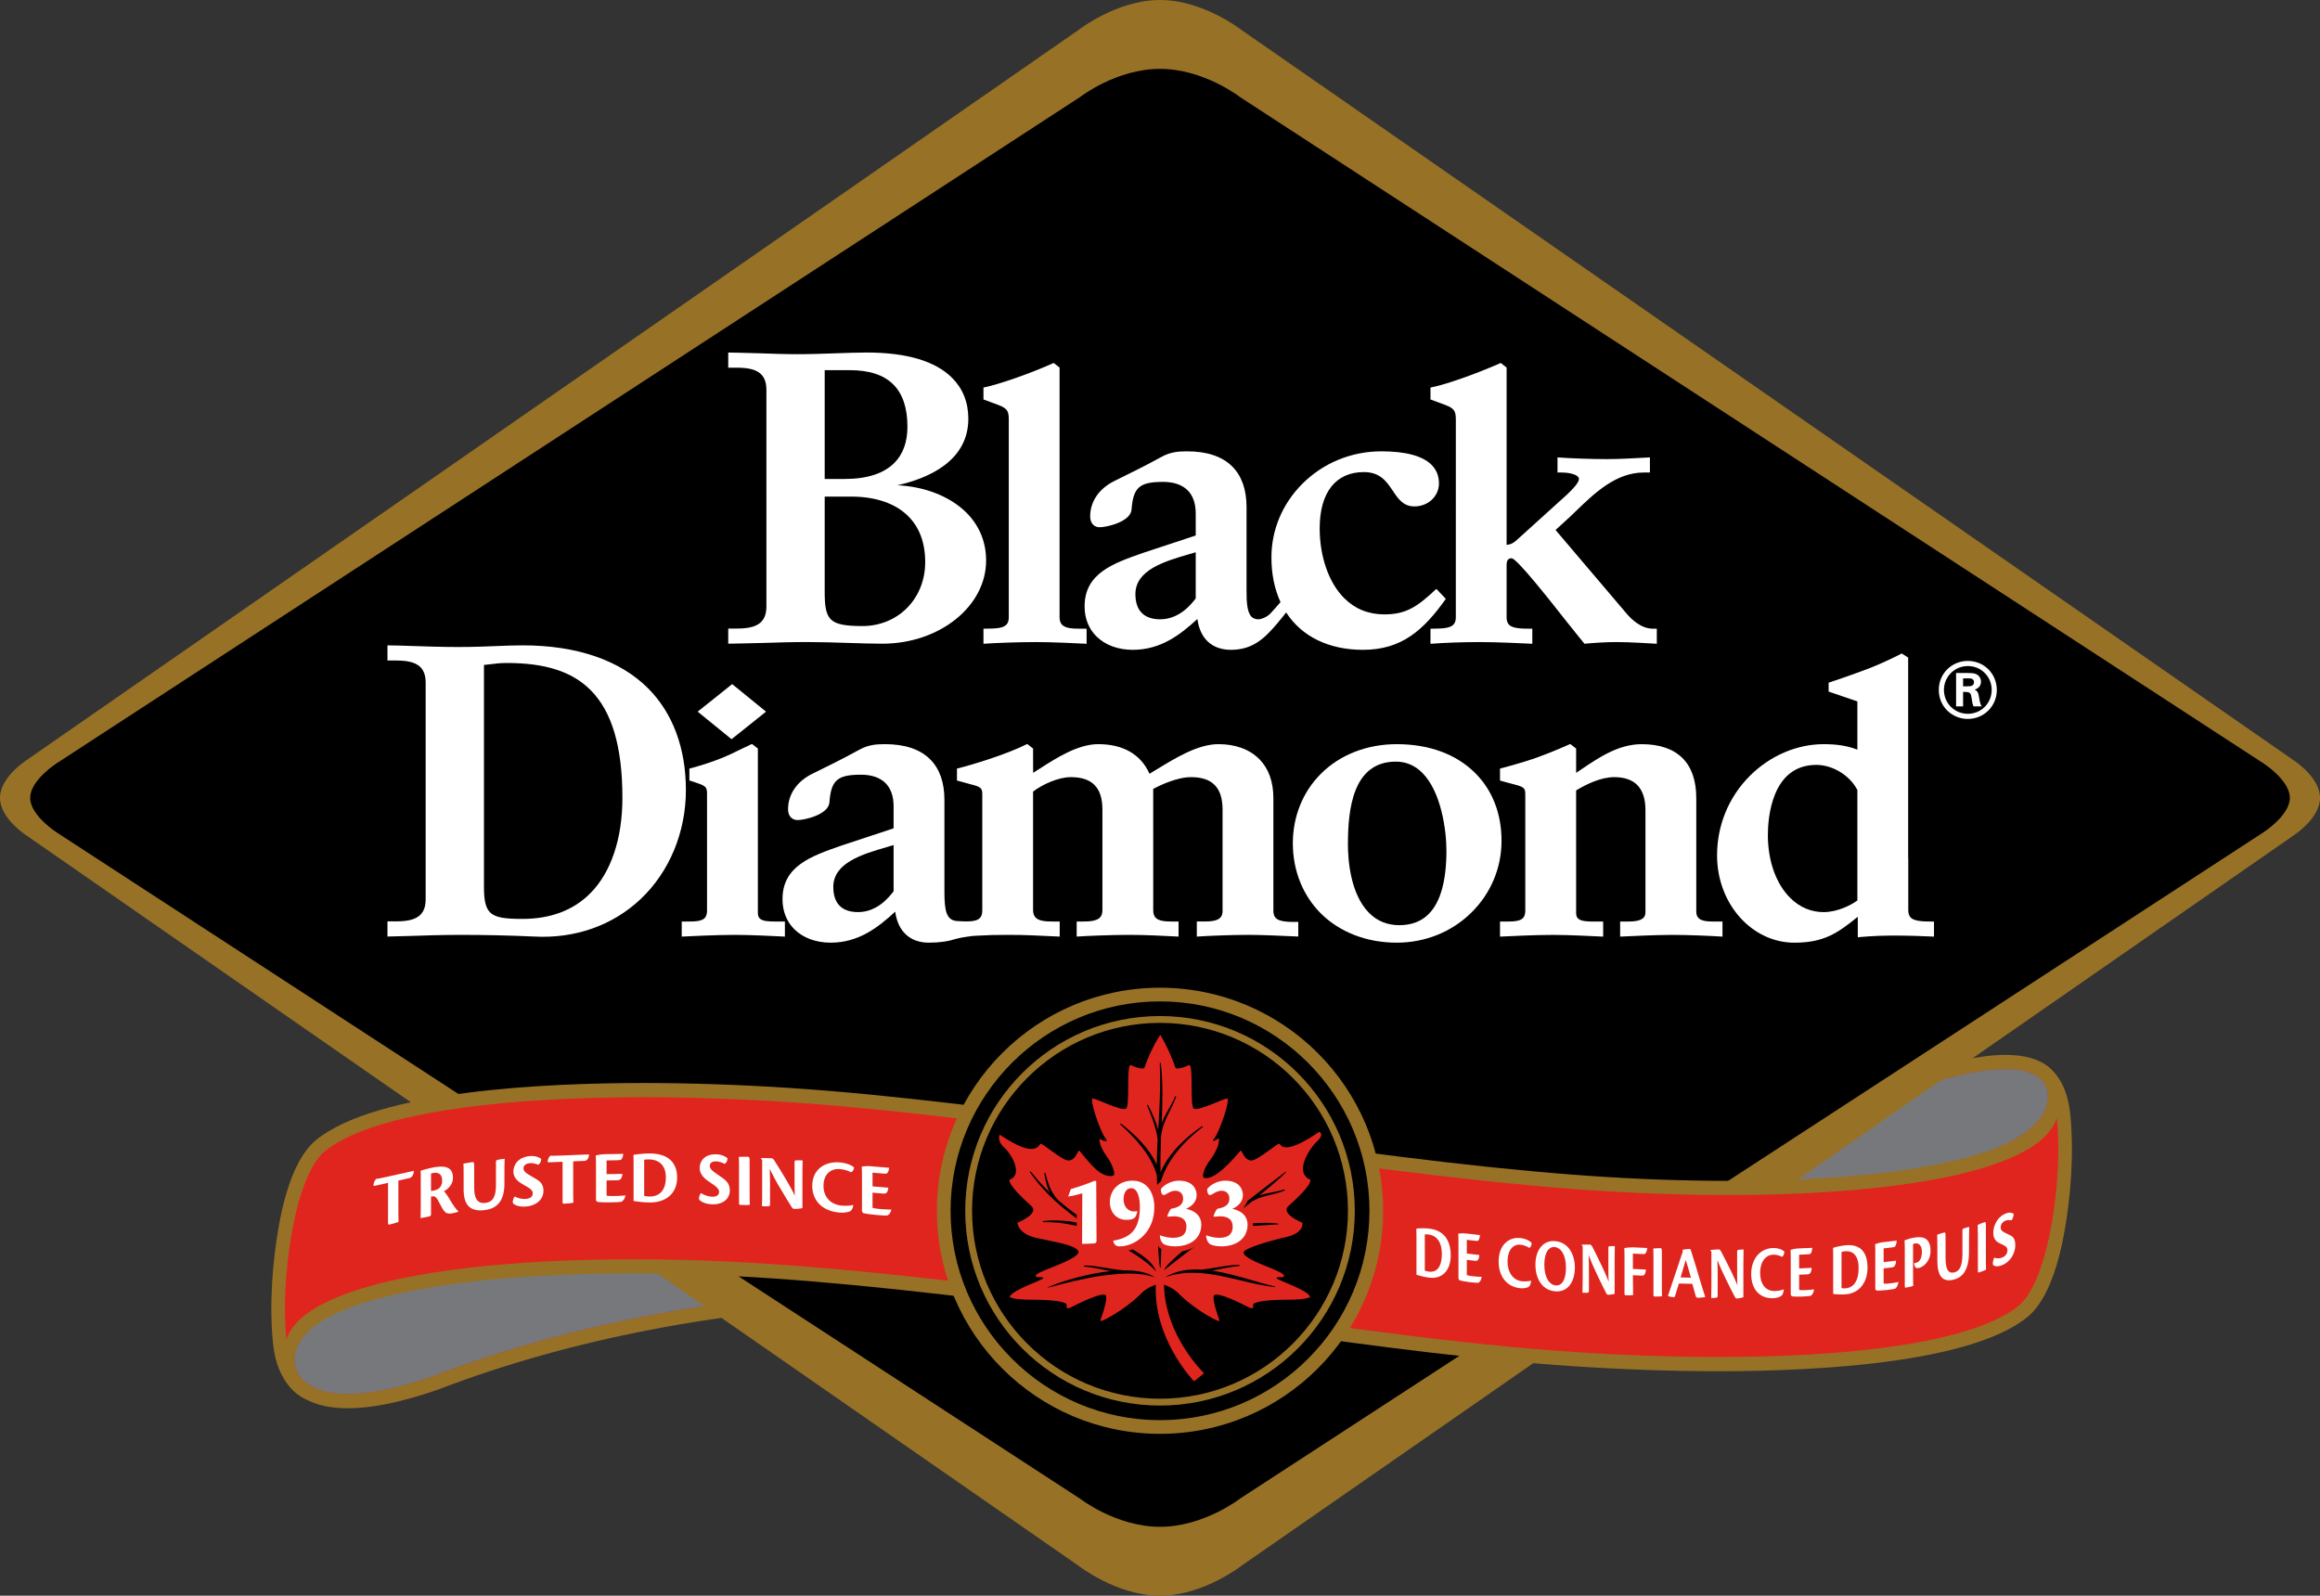 <?xml version="1.0" encoding="utf-8"?>
<!-- Generator: Adobe Illustrator 16.0.0, SVG Export Plug-In . SVG Version: 6.00 Build 0)  -->
<!DOCTYPE svg PUBLIC "-//W3C//DTD SVG 1.1//EN" "http://www.w3.org/Graphics/SVG/1.1/DTD/svg11.dtd">
<svg version="1.1" id="Layer_1" xmlns="http://www.w3.org/2000/svg" xmlns:xlink="http://www.w3.org/1999/xlink" x="0px" y="0px"
	 width="424.063px" height="291.701px" viewBox="0 0 424.063 291.701" enable-background="new 0 0 424.063 291.701"
	 xml:space="preserve">
<rect x="0" y="0" width="424.063" height="291.701" fill="#333333" stroke="none"/>
<path fill="#E0251E" d="M315.494,217.242c-1.28,0-2.584-0.007-3.911-0.021c-14.948-0.156-33.733-1.496-46.742-3.334
	c-0.667-0.094-1.151-0.682-1.117-1.354c0.035-0.673,0.577-1.207,1.249-1.232c37.384-1.402,62.4-5.385,83.648-13.318
	c7.553-2.557,13.595-3.846,17.998-3.846c6.047,0,8.082,2.419,8.725,4.449c0.363,1.146,0.708,3.476-1.067,6.171
	c-3.776,5.732-14.688,9.531-32.43,11.292C334.224,216.841,325.356,217.242,315.494,217.242"/>
<path fill="#977226" d="M366.619,195.437c4.942,0,6.902,1.697,7.485,3.541c1.03,3.257-0.097,12.573-32.387,15.777
	c-7.218,0.75-15.968,1.188-26.217,1.188c-1.278,0-2.579-0.007-3.905-0.021c-14.952-0.155-33.671-1.499-46.573-3.321
	c33.46-1.254,60.336-4.544,84.054-13.399C357.197,196.452,362.799,195.437,366.619,195.437 M366.62,192.836L366.62,192.836
	c-4.547,0-10.729,1.313-18.378,3.901c-0.025,0.009-0.05,0.018-0.075,0.027c-21.111,7.882-46.007,11.841-83.242,13.236
	c-1.345,0.05-2.43,1.12-2.499,2.465c-0.068,1.345,0.899,2.52,2.233,2.708c13.06,1.846,31.912,3.19,46.91,3.348
	c1.335,0.014,2.645,0.021,3.932,0.021c9.903,0,18.815-0.403,26.486-1.201c18.138-1.8,29.371-5.793,33.374-11.868
	c1.514-2.298,1.959-4.95,1.222-7.279C375.949,196.192,373.813,192.836,366.62,192.836"/>
<g>
	<g>
		<defs>
			<rect id="SVGID_1_" x="265.022" y="195.437" width="109.312" height="20.506"/>
		</defs>
		<clipPath id="SVGID_2_">
			<use xlink:href="#SVGID_1_"  overflow="visible"/>
		</clipPath>
		<path clip-path="url(#SVGID_2_)" fill="#77787B" d="M311.597,215.921c-14.953-0.155-33.671-1.499-46.574-3.321
			c33.46-1.254,60.336-4.544,84.054-13.399c18.629-6.304,23.993-3.49,25.028-0.223c1.031,3.257-0.096,12.573-32.386,15.777
			C333.601,215.599,323.545,216.046,311.597,215.921"/>
	</g>
</g>
<path fill="#E0251E" d="M63.625,256.132c-8.128,0-10.265-3.967-10.807-5.672c-0.362-1.142-0.706-3.459,1.055-6.161
	c3.763-5.773,14.674-9.681,32.43-11.611c8.548-0.969,18.615-1.461,29.916-1.461l0.347,0.001c14.948,0.013,33.733,1.174,46.744,2.888
	c0.667,0.089,1.157,0.671,1.128,1.344c-0.028,0.673-0.565,1.213-1.237,1.244c-31.87,1.498-59.232,6.772-83.65,16.121
	C73.231,255.024,67.886,256.132,63.625,256.132"/>
<path fill="#977226" d="M116.213,232.526c0.118,0,0.235,0,0.353,0c14.953,0.015,33.671,1.179,46.574,2.878
	c-33.514,1.576-60.662,7.249-84.054,16.205c-6.756,2.352-11.767,3.223-15.46,3.223c-6.49,0-8.908-2.689-9.568-4.766
	c-1.031-3.247,0.096-12.574,32.386-16.087C94.481,233.068,104.42,232.526,116.213,232.526 M116.213,229.927
	c-11.346,0-21.46,0.495-30.062,1.47c-18.152,1.975-29.382,6.077-33.368,12.193c-1.499,2.302-1.938,4.949-1.203,7.264
	c0.628,1.979,3.059,6.578,12.046,6.578c4.406,0,9.895-1.132,16.315-3.366c0.025-0.009,0.05-0.018,0.075-0.026
	c24.286-9.3,51.516-14.545,83.246-16.037c1.345-0.063,2.419-1.144,2.476-2.488c0.056-1.345-0.924-2.511-2.258-2.687
	c-13.061-1.722-31.913-2.887-46.912-2.9H116.213z"/>
<g>
	<g>
		<defs>
			<rect id="SVGID_3_" x="53.829" y="232.526" width="109.311" height="22.306"/>
		</defs>
		<clipPath id="SVGID_4_">
			<use xlink:href="#SVGID_3_"  overflow="visible"/>
		</clipPath>
		<path clip-path="url(#SVGID_4_)" fill="#77787B" d="M116.565,232.526c14.953,0.015,33.671,1.179,46.574,2.879
			c-33.514,1.575-60.662,7.249-84.054,16.204c-18.628,6.482-23.993,1.715-25.028-1.543c-1.031-3.246,0.096-12.574,32.386-16.087
			C94.562,233.06,104.618,232.516,116.565,232.526"/>
	</g>
</g>
<path fill="#977226" d="M212.032,291.701c7.905,0,14.874-5.468,14.874-5.468L419.18,152.756c0,0,4.884-3.104,4.884-6.907
	c0-3.805-4.884-6.908-4.884-6.908L226.906,5.467c0,0-6.969-5.467-14.876-5.467c-7.907,0-14.875,5.467-14.875,5.467L4.882,138.94
	c0,0-4.882,3.104-4.882,6.908c0,3.803,4.882,6.907,4.882,6.907l192.273,133.478C197.155,286.233,204.123,291.701,212.032,291.701"/>
<path d="M212.032,279.106c7.994,0,14.602-5.135,14.602-5.135l187.028-121.776c0,0,4.886-3.096,4.886-6.347s-4.886-6.345-4.886-6.345
	L226.634,17.729c0,0-6.607-5.139-14.604-5.139s-14.602,5.139-14.602,5.139L10.4,139.504c0,0-4.882,3.094-4.882,6.345
	s4.882,6.347,4.882,6.347l187.028,121.776C197.428,273.972,204.034,279.106,212.032,279.106"/>
<path fill="#FFFFFF" d="M150.744,67.659v19.9h-0.018h3.652c4.09,0,7.145-0.987,9.087-2.93c1.593-1.585,2.402-3.823,2.402-6.643
	c0-3.396-0.868-5.989-2.571-7.692c-1.77-1.77-4.402-2.629-8.044-2.629h-4.526L150.744,67.659z M150.744,90.778v17.503
	c0,2.35,0.186,4,1.122,4.936c0.886,0.887,2.506,1.229,5.765,1.229c3.124,0,6.011-1.159,8.123-3.27
	c2.167-2.169,3.361-5.157,3.361-8.41c0-3.521-1.041-6.342-3.091-8.395c-2.349-2.347-5.964-3.593-10.458-3.593h-4.84H150.744z
	 M163.975,88.703c4.975,0.226,9.58,1.999,12.554,4.899c2.437,2.367,3.719,5.432,3.719,8.862c0,8.381-8.508,15.206-18.972,15.206
	c-1.877,0-3.983-0.07-6.207-0.14c-2.5-0.082-5.082-0.163-7.669-0.163c-2.682,0-5.639,0.094-8.248,0.174
	c-2.18,0.064-6.04,0.129-6.04,0.129v-2.768h1.36c1.787,0,3.59-0.15,4.652-1.211c0.647-0.644,0.964-1.577,0.964-2.847V71.269
	c0-1.267-0.317-2.199-0.964-2.846c-1.062-1.063-2.865-1.209-4.652-1.209h-1.36v-2.771c0,0,3.744,0.068,5.708,0.138
	c2.242,0.082,4.567,0.166,6.912,0.166c2.377,0,4.732-0.084,7.008-0.162c2.032-0.073,3.953-0.142,5.683-0.142
	c7.286,0,12.54,1.559,15.607,4.629c1.968,1.967,2.967,4.488,2.967,7.48c0,7.846-7.531,10.949-13.015,12.168L163.975,88.703z"/>
<path fill="#FFFFFF" d="M184.391,76.8c0-1.52-0.153-2.109-1.877-2.757c-0.43-0.143-0.871-0.312-1.293-0.481
	c-0.424-0.164-1.459-0.539-1.459-0.539v-2.174c2.889-0.594,8.596-2.592,12.835-4.499l1.078,0.842v45.672
	c0,0.599,0.159,1.045,0.467,1.354c0.656,0.656,1.963,0.71,3.364,0.71h1.11v2.757c-1.937-0.098-6.214-0.312-9.272-0.312
	c-3.244,0-7.616,0.163-9.582,0.312v-2.757c1.921-0.026,3.451,0,4.165-0.71c0.316-0.31,0.464-0.756,0.464-1.354V76.8z"/>
<path fill="#FFFFFF" d="M275.37,99.606c0.615-0.041,1.128-0.258,1.652-0.686c-0.011,0.01,9.48-8.578,9.48-8.578
	c0.979-0.935,2.109-2.106,2.109-2.802c0-0.146-0.063-0.276-0.188-0.406c-0.501-0.498-1.854-0.759-2.935-0.759h-0.8v-2.759
	c2.402,0.173,6.063,0.312,9.039,0.312c2.58,0,5.698-0.203,7.855-0.314v2.762h-1.113c-5.115,0-9.029,3.778-12.477,7.114l-0.993,0.957
	l-2.664,2.438l12.798,15.066c1.119,1.357,2.886,2.976,4.984,2.976h0.725v2.759c-1.457-0.091-4.971-0.313-7.391-0.313
	c-1.802,0-3.951,0.126-5.828,0.307c0,0-1.729-2.092-3.204-3.974c-2.968-3.771-9.146-11.627-10.104-11.649
	c-0.462,0-0.929,0.151-0.929,1.245v9.563c0,0.598,0.151,1.034,0.454,1.35c0.723,0.714,2.451,0.716,4.248,0.714v2.754
	c-2.126-0.099-6.525-0.309-9.583-0.309c-3.271,0-6.534,0.123-9.032,0.318v-2.764c1.829-0.023,3.453,0,4.164-0.709
	c0.314-0.311,0.468-0.757,0.468-1.354V76.8c0-1.52-0.157-2.109-1.884-2.756c-0.425-0.144-0.869-0.313-1.294-0.482
	c-0.416-0.165-1.454-0.54-1.454-0.54v-2.174c3.293-0.619,9.909-3.162,12.837-4.499l1.076,0.842v32.389L275.37,99.606z"/>
<path fill="#FFFFFF" d="M218.561,100.956c-0.402,0.121-0.827,0.243-1.27,0.372c-4.346,1.266-9.755,2.839-9.755,7.278
	c0,1.515,0.393,2.677,1.172,3.449c0.764,0.767,1.893,1.155,3.359,1.155c3.573,0,5.759-2.86,6.494-3.812V100.956z M218.561,93.893
	c0-1.853-0.496-3.286-1.481-4.268c-1-1.002-2.543-1.533-4.463-1.533c-4.343,0-5.479,0.994-5.787,5.069
	c-0.175,2.218-4.521,3.221-5.82,3.221c-0.48,0-0.899-0.162-1.206-0.47c-0.349-0.351-0.537-0.867-0.537-1.496
	c0-2.745,1.625-5.11,4.455-6.502l0.184-0.095c2.519-1.232,5.372-2.632,8.277-4.233c1.771-0.995,3.231-1.078,4.824-1.078
	c3.626,0,6.4,0.933,8.24,2.776c1.725,1.728,2.602,4.22,2.602,7.407v15.24c0,1.978,0.07,3.971,0.91,4.813
	c0.317,0.31,0.73,0.466,1.267,0.466c0.615,0,1.577-0.479,2.024-0.902c0.412-0.388,1.625-1.795,2.01-2.239
	c-1.102-2.386-1.661-5.139-1.661-8.187c0-5.023,2.007-9.796,5.648-13.438c3.834-3.826,8.956-5.938,14.445-5.938
	c4.448,0,7.537,0.83,9.179,2.473c0.893,0.896,1.349,2.033,1.349,3.384c0,2.357-1.971,4.21-4.484,4.21
	c-2.041,0-2.975-1.394-3.956-2.858c-1.128-1.68-2.289-3.417-5.302-3.417c-5.124,0-8.06,3.745-8.06,10.283
	c0,5.186,1.673,9.958,4.483,12.767c1.97,1.966,4.437,2.964,7.347,2.964c4.042,0,6.089-1.467,9.495-4.661l1.732,1.829
	c-4.119,5.784-8.121,9.311-15.154,9.311c-6.22,0-11.187-2.423-14.031-6.834c-0.311,0.394-0.946,1.214-1.655,2.042
	c-2.233,2.624-4.407,4.792-8.425,4.792c-3.45,0-5.665-2.02-6.143-5.635c-3.16,2.897-6.699,5.635-11.821,5.635
	c-2.697,0-5.059-0.88-6.66-2.481c-1.4-1.399-2.138-3.29-2.138-5.464c0-6.048,5.224-7.868,10.752-9.799
	c0.01,0,8.265-2.727,9.561-3.156V93.893z"/>
<path fill="#FFFFFF" d="M88.463,121.538v40.726c0,2.382,0.331,3.731,1.113,4.516c1.007,1.008,2.853,1.199,5.918,1.199
	c5.128,0,9.289-1.565,12.374-4.653c3.804-3.801,5.899-10.001,5.899-17.456c0-9.354-1.907-15.81-5.833-19.734
	c-3.367-3.366-8.232-4.94-15.295-4.94c-1.177,0-1.939,0.099-2.819,0.206c-0.425,0.051-0.855,0.103-1.367,0.152L88.463,121.538z
	 M72.188,168.431c1.789,0,3.587-0.149,4.653-1.208c0.649-0.647,0.964-1.58,0.964-2.845v-39.58c0-1.268-0.315-2.198-0.964-2.848
	c-1.066-1.059-2.864-1.21-4.653-1.21h-1.364v-2.766c1.416,0.016,2.685,0.049,4.377,0.11c2.475,0.084,5.558,0.191,8.569,0.191
	c2.784,0,5.06-0.095,7.071-0.175c1.636-0.067,3.192-0.127,4.734-0.127c9.831,0,17.742,2.713,22.877,7.845
	c4.527,4.53,6.921,10.965,6.921,18.613c0,7.688-3.012,14.952-8.273,19.923c-5.113,4.832-12.03,7.264-19.481,6.847
	c-4.692-0.206-9.091-0.303-13.456-0.303c-3.329,0-6.818,0.115-9.37,0.204c-1.63,0.054-3.969,0.099-3.969,0.099v-2.771H72.188z"/>
<path fill="#FFFFFF" d="M138.528,166.915c0,0.428,0.112,0.748,0.335,0.974c0.57,0.57,1.838,0.57,3.176,0.57h1.43v2.756
	c-2.277-0.112-6.218-0.315-9.192-0.315c-3.292,0-8.28,0.239-9.665,0.315v-2.756h0.802c1.481,0,2.758,0,3.384-0.623
	c0.292-0.299,0.439-0.746,0.439-1.369v-21.14c0-1.164,0-1.56-1.52-2.083l-0.571-0.199c-0.385-0.135-1.135-0.369-1.135-0.369v-2.177
	l0.189-0.048c2.042-0.539,3.977-1.176,5.904-1.948c1.007-0.41,2.035-0.911,3.025-1.402c0.721-0.359,2.319-1.102,2.319-1.102
	l1.08,0.839V166.915z"/>
<path fill="#FFFFFF" d="M163.338,154.482c-0.401,0.123-0.826,0.246-1.267,0.377c-4.346,1.263-9.756,2.839-9.756,7.274
	c0,1.515,0.395,2.675,1.166,3.451c0.768,0.77,1.9,1.151,3.366,1.151c3.57,0,5.758-2.855,6.491-3.813V154.482z M163.336,151.422
	l0.002-4.005c0-1.847-0.496-3.28-1.478-4.261c-1.002-1.008-2.544-1.538-4.462-1.538c-4.347,0-5.486,0.995-5.793,5.071
	c-0.171,2.218-4.518,3.223-5.818,3.223c-0.481,0-0.898-0.165-1.206-0.473c-0.35-0.35-0.535-0.869-0.535-1.496
	c0-2.739,1.626-5.113,4.452-6.504l0.185-0.088c2.518-1.235,5.374-2.637,8.28-4.238c1.766-0.995,3.231-1.076,4.825-1.076
	c3.622,0,6.399,0.936,8.236,2.776c1.729,1.723,2.604,4.217,2.604,7.41v16.784c0,3.433,0.345,5.199,2.231,5.354
	c0,0,1.523,0.129,2.503,0.053c1.347-0.106,2.187-0.469,2.187-1.948v-21.139c0-1.071-0.08-1.428-1.699-1.846
	c-0.471-0.109-0.929-0.247-1.375-0.377c-0.441-0.132-1.556-0.42-1.556-0.42v-2.187c3.018-0.742,9.182-2.64,12.843-4.496l1.068,0.835
	l0.011,4.439l1.087-0.688c3.161-2.032,7.095-4.553,10.811-4.553c4.561,0,7.798,1.873,9.372,5.415l1.266-0.768
	c3.569-2.178,7.614-4.647,11.328-4.647c3.103,0,5.675,0.936,7.44,2.698c1.728,1.724,2.61,4.146,2.61,7.187v20.545
	c0,1.655,1.059,1.986,3.284,2.068h1.264l0.002,2.668c-3-0.127-6.607-0.304-9.041-0.304c-3.13,0-7.293,0.164-9.504,0.315v-2.757h1.35
	c1.11,0,2.329-0.086,2.925-0.682c0.29-0.285,0.432-0.693,0.432-1.234v-18.524c0-2.071-0.479-3.548-1.46-4.531
	c-0.954-0.952-2.366-1.421-4.325-1.421c-2.594,0-5.788,1.561-6.892,2.146l0.004,22.183c0,0.63,0.152,1.088,0.468,1.398
	c0.583,0.58,1.731,0.666,2.889,0.666h1.272v2.757c-3.153-0.161-6.066-0.315-9.035-0.315c-3.065,0-7.985,0.19-9.587,0.315v-2.757
	h1.19c1.15,0,2.423-0.086,3.045-0.71c0.317-0.315,0.469-0.758,0.469-1.354v-18.376c0-2.071-0.48-3.548-1.46-4.531
	c-0.948-0.952-2.366-1.421-4.328-1.421c-2.258,0-5.145,1.316-6.887,2.636v21.692c0,0.59,0.159,1.035,0.478,1.354
	c0.657,0.653,1.886,0.71,3.196,0.71h1.192v2.757c-4.009-0.188-6.372-0.315-9.272-0.315c-2.896,0-3.577,0.036-5.831,0.151
	l-0.782,0.045c0,0-2.045,0.238-3.01,0.518c-1.482,0.476-3.075,0.711-5.016,0.711c-3.449,0-5.672-2.063-6.156-5.678l0.001,0.012
	c-3.154,2.898-6.685,5.666-11.808,5.666c-2.691,0-5.054-0.882-6.656-2.482c-1.396-1.4-2.138-3.292-2.138-5.465
	c0-6.052,5.224-7.869,10.759-9.798C153.787,154.578,162.02,151.861,163.336,151.422"/>
<path fill="#FFFFFF" d="M246.382,154.367c0,2.6,0.376,9.032,3.893,12.545c1.473,1.468,3.323,2.214,5.505,2.214
	c2.207,0,4.017-0.682,5.363-2.038c2.154-2.153,3.244-6.058,3.244-11.601c0-3.64-0.928-10.731-4.419-14.22
	c-1.351-1.354-2.975-2.038-4.817-2.038C247.295,139.229,246.382,147.863,246.382,154.367 M255.308,136.037
	c5.926,0,10.889,1.831,14.354,5.296c3.14,3.139,4.797,7.414,4.797,12.365c0,4.993-1.974,9.669-5.559,13.173
	c-3.594,3.518-8.426,5.453-13.593,5.453c-5.498,0-10.433-1.912-13.905-5.374c-3.28-3.286-5.089-7.834-5.089-12.809
	c0-4.876,1.815-9.378,5.117-12.681C244.926,137.962,249.854,136.037,255.308,136.037"/>
<path fill="#FFFFFF" d="M288.094,144.494c1.881-1.141,4.516-2.43,6.962-2.43c1.841,0,3.255,0.482,4.204,1.433
	c0.999,0.999,1.506,2.545,1.506,4.595v18.677c0,0.432-0.128,0.766-0.378,1.02c-0.67,0.671-2.144,0.671-3.216,0.671h-1.033v2.756
	c1.983-0.094,6.526-0.315,9.581-0.315c2.899,0,6.737,0.164,9.125,0.315v-2.756h-1.196c-1.255,0-2.551,0-3.178-0.631
	c-0.282-0.279-0.416-0.675-0.416-1.209v-20.697c0-3.202-0.844-5.666-2.515-7.337c-1.694-1.691-4.204-2.548-7.465-2.548
	c-4.2,0-7.764,2.398-10.908,4.521l-1.063,0.708l-0.01,0.006v-4.434l-1.076-0.835c0,0-3.008,1.369-5.976,2.433
	c-2.966,1.068-6.864,2.063-6.864,2.063v2.188c0,0,2.462,0.688,2.936,0.795c1.614,0.418,1.687,0.776,1.687,1.846v21.14
	c0,0.621-0.144,1.07-0.438,1.369c-0.624,0.623-1.903,0.623-3.386,0.623h-0.798v2.756c1.993-0.094,6.377-0.315,9.663-0.315
	c2.973,0,7.146,0.219,9.192,0.315v-2.756h-1.433c-1.336,0-2.598,0-3.171-0.571c-0.227-0.225-0.336-0.548-0.336-0.973V144.494z"/>
<path fill="#FFFFFF" d="M348.806,156.831v9.563c0,0.596,0.145,1.04,0.454,1.348c0.714,0.718,2.449,0.718,4.247,0.718v2.756
	c-2.132-0.101-4.625-0.193-7.684-0.193c-3.275,0-6.245,0.314-6.245,0.314v-3.748c-3.722,3.025-6.229,4.736-11.592,4.736
	c-3.461,0-6.792-1.43-9.377-4.02c-3.026-3.022-4.756-7.362-4.756-11.921c0-5.521,2.129-10.692,5.995-14.556
	c3.682-3.679,8.588-5.792,13.476-5.792c2.479,0,4.353,0.3,6.16,0.998l0.018,0.003v-8.819l-5.255-1.791v-1.63
	c0,0,4.478-1.483,7.344-2.603c3.376-1.318,6.021-2.737,6.021-2.737l1.175,0.753v36.6L348.806,156.831z M339.502,164.616v-20.191
	c-1.374-2.693-4.518-4.599-7.511-4.599c-8.209,0-8.85,9.813-8.85,12.823c0,4.707,1.479,8.888,4.065,11.471
	c1.71,1.711,3.828,2.616,6.117,2.616C335.902,166.736,338.384,165.429,339.502,164.616"/>
<polygon fill="#FFFFFF" points="139.777,130.291 133.87,135.006 133.715,135.131 133.556,135.001 127.766,130.287 127.522,130.093 
	127.768,129.897 133.673,125.186 133.831,125.057 133.989,125.186 139.777,129.897 140.02,130.095 "/>
<path fill-rule="evenodd" clip-rule="evenodd" fill="#FFFFFF" d="M359.674,120.818c-2.855,0-5.29,2.251-5.29,5.303
	c0,3.143,2.526,5.303,5.29,5.303c2.988,0,5.301-2.343,5.316-5.272C365.004,123.252,362.753,120.818,359.674,120.818
	 M359.687,130.485c-2.41,0-4.363-1.913-4.363-4.364c0-2.398,1.913-4.364,4.377-4.364c2.492,0,4.364,1.993,4.351,4.377
	C364.037,128.545,362.152,130.485,359.687,130.485 M361.707,127.266c-0.135-0.861-0.404-1.011-0.767-1.198
	c0.215-0.081,1.157-0.377,1.157-1.441c0-0.552-0.296-1.213-1.037-1.455c-0.39-0.134-0.808-0.134-1.428-0.147h-2.088v6.102h1.28
	v-2.64h0.309c1.051,0.026,1.119,0.2,1.28,1.319c0.068,0.484,0.135,0.942,0.323,1.32h1.469
	C361.909,128.585,361.829,128.02,361.707,127.266 M359.593,125.461h-0.768v-1.455h0.579c0.754,0,0.835,0,1.037,0.081
	c0.31,0.135,0.378,0.445,0.378,0.619C360.819,125.474,360.064,125.461,359.593,125.461"/>
<path fill="#977226" d="M117.899,197.978c-17.694-0.017-49.041,1.321-60.177,10.468c-3.164,2.599-5.442,8.234-6.771,15.761
	c-1.094,6.195-1.771,13.891-1.057,21.3c0.736,7.648,5.122,10.082,6.401,10.347c-2.66-2.413-3.339-6.589-2.09-9.43
	c1.306-2.97,4.633-6.901,19.411-10.096c10.757-2.325,25.35-3.546,42.203-3.531c8.18,0.009,16.673,0.308,25.244,0.891
	c19.501,1.327,40.845,3.953,71.123,8.042l2.946,0.397v-2.972v-29.876v-2.282l-2.263-0.298c-2.482-0.327-5.038-0.667-7.651-1.014
	c-19.591-2.605-41.797-5.559-60.949-6.808C135.235,198.288,126.363,197.985,117.899,197.978"/>
<path fill-rule="evenodd" clip-rule="evenodd" fill="#E0251E" d="M212.532,209.275c-20.797-2.737-46.78-6.392-68.429-7.804
	c-37.219-2.428-73.709-0.066-84.729,8.983c-5.704,4.685-8.16,24.078-7.022,34.408c4.115-12.663,46.775-16.636,88.886-13.771
	c20.178,1.372,41.982,4.101,71.294,8.059V209.275z"/>
<path fill="#FFFFFF" d="M70.928,216.232l-2.4,0.535c-0.235,0.052-0.331-0.025-0.221-0.414c0.124-0.447,0.29-0.652,0.441-0.854
	c0.235,0.005,0.635-0.071,1.959-0.365l4.952-1.103c-0.069,0.884-0.441,1.19-0.745,1.314l-2.096,0.467v5.855
	c0,0.966,0.027,1.422,0.042,1.699c-0.414,0.162-0.995,0.333-1.615,0.472c-0.22,0.049-0.317,0.028-0.317-0.182V216.232z"/>
<path fill="#FFFFFF" d="M78.785,221.952c0,0.281-0.07,0.349-0.336,0.417c-0.392,0.104-1.271,0.254-1.579,0.302
	c0.027-0.564,0.042-1.394,0.042-2.57v-4.692c0-0.687,0-1.022-0.028-1.396c0.349-0.138,1.957-0.556,2.628-0.66
	c2.292-0.355,3.284,0.274,3.284,1.998c0,1.232-0.992,2.073-1.663,2.429c0.223,0.134,0.684,0.805,1.146,1.602
	c0.643,1.105,1.174,1.793,1.509,2.049v0.042c-0.125,0.104-0.769,0.273-1.188,0.339c-0.601,0.093-1.006,0.03-1.37-0.376
	c-0.307-0.345-0.558-0.88-1.16-1.991c-0.419-0.775-0.726-0.798-1.061-0.745c-0.084,0.013-0.155,0.023-0.224,0.034V221.952z
	 M78.785,217.724c0.307-0.006,1.09-0.226,1.271-0.353c0.21-0.13,0.769-0.553,0.769-1.562c0-1.135-0.698-1.53-1.495-1.407
	c-0.182,0.029-0.42,0.079-0.545,0.127V217.724z"/>
<path fill="#FFFFFF" d="M86.674,217.088c0,2.521,0.971,2.924,1.997,2.816c1.041-0.108,1.984-0.641,1.984-3.26v-4.23
	c0-0.28,0.113-0.348,0.31-0.396c0.422-0.087,0.998-0.161,1.279-0.189c-0.027,0.563-0.042,1.391-0.042,2.554v2.031
	c0,3.796-2.025,4.637-3.756,4.817c-2.476,0.259-3.7-0.916-3.7-3.774v-2.927c0-0.938-0.013-1.512-0.042-1.803
	c0.267-0.07,1.351-0.254,1.66-0.284c0.267-0.029,0.31,0.106,0.31,0.793V217.088z"/>
<path fill="#FFFFFF" d="M96.955,211.33c0.917-0.062,1.706,0.275,1.96,0.511c0.028,0.265-0.112,0.848-0.55,1.074
	c-0.338-0.159-1.014-0.323-1.452-0.293c-0.832,0.057-1.227,0.462-1.227,0.938c0,0.603,0.452,0.895,1.777,1.658
	c0.987,0.563,1.875,1.021,1.875,2.435c0,1.793-1.565,2.797-3.214,2.909c-0.974,0.066-1.692-0.122-2.059-0.363
	c-0.268-0.163-0.352-0.284-0.352-0.466c0-0.309,0.239-0.913,0.366-1.006c0.508,0.287,1.325,0.499,1.96,0.454
	c0.832-0.057,1.34-0.399,1.34-1.016c0-0.49-0.254-0.823-1.791-1.656c-1.452-0.782-1.748-1.646-1.748-2.374
	c0-1.022,0.719-2.641,3.101-2.804L96.955,211.33z"/>
<path fill="#FFFFFF" d="M102.834,212.377l-2.458,0.101c-0.24,0.011-0.339-0.084-0.227-0.452c0.128-0.426,0.297-0.602,0.453-0.775
	c0.24,0.046,0.65,0.043,2.006-0.013l5.073-0.209c-0.071,0.87-0.452,1.111-0.763,1.18l-2.147,0.089v5.854
	c0,0.967,0.028,1.428,0.042,1.708c-0.424,0.088-1.018,0.154-1.654,0.18c-0.225,0.01-0.325-0.028-0.325-0.238V212.377z"/>
<path fill="#FFFFFF" d="M108.938,212.976c0-0.658,0-1.148-0.042-1.764c0.424-0.105,1.117-0.215,1.754-0.226
	c0.636-0.01,2.234-0.036,3.281-0.054c-0.098,0.717-0.255,0.888-0.425,1.086c-0.212,0.073-0.763,0.083-1.385,0.093l-1.246,0.021
	v2.508l2.901-0.048c-0.071,0.884-0.425,1.155-0.934,1.164l-1.967,0.033v2.772c0.327,0.064,0.68,0.087,1.161,0.079
	c0.551-0.009,1.542-0.025,2.263-0.107l0.029,0.027c-0.142,0.633-0.383,0.903-0.75,1.134c-0.199,0.045-0.906,0.084-2.023,0.103
	c-1.175,0.02-2.065-0.036-2.405-0.101l-0.212-0.276V212.976z"/>
<path fill="#FFFFFF" d="M115.81,212.694c0-0.952-0.014-1.232-0.029-1.569c0.34-0.095,1.839-0.278,3.056-0.268
	c4.173,0.035,4.936,2.604,4.936,4.397c0,2.956-2.122,4.591-4.993,4.566c-1.018-0.009-2.009-0.115-2.97-0.277V212.694z
	 M117.747,218.622c0.325,0.072,0.595,0.104,1.019,0.106c1.188,0.01,2.942-0.55,2.942-3.519c0-2.144-1.202-3.246-3.112-3.263
	c-0.453-0.004-0.664,0.022-0.849,0.063V218.622z"/>
<path fill="#FFFFFF" d="M131.011,211.012c0.919,0.037,1.71,0.46,1.964,0.723c0.028,0.268-0.112,0.836-0.551,1.015
	c-0.339-0.195-1.017-0.433-1.455-0.45c-0.834-0.032-1.229,0.33-1.229,0.806c0,0.603,0.452,0.942,1.78,1.85
	c0.989,0.67,1.879,1.224,1.879,2.639c0,1.793-1.569,2.627-3.221,2.562c-0.976-0.039-1.696-0.306-2.063-0.587
	c-0.269-0.192-0.354-0.322-0.354-0.504c0-0.309,0.24-0.887,0.368-0.966c0.508,0.342,1.328,0.641,1.964,0.666
	c0.833,0.033,1.342-0.255,1.342-0.871c0-0.49-0.254-0.851-1.794-1.851c-1.455-0.94-1.752-1.835-1.752-2.563
	c0-1.023,0.721-2.563,3.108-2.468H131.011z"/>
<path fill="#FFFFFF" d="M135.085,213.263c0-0.938-0.014-1.514-0.042-1.781c0.268-0.027,1.354-0.037,1.665-0.021
	c0.269,0.015,0.311,0.157,0.311,0.787v6.275c0,0.98,0.028,1.445,0.042,1.726c-0.24,0.057-1.298,0.041-1.652,0.021
	c-0.225-0.013-0.324-0.06-0.324-0.298V213.263z"/>
<path fill="#FFFFFF" d="M139.087,211.766v-0.057c0.353-0.017,1.664,0.005,1.96,0.025c0.155,0.01,0.268,0.117,0.408,0.281
	c0.438,0.675,1.552,2.435,2.398,3.908c0.591,1.05,1.128,1.928,1.438,2.692c-0.057-1.026-0.057-1.475-0.057-2.189v-3.936
	c0-0.322,0.071-0.374,0.31-0.372c0.396-0.013,0.832-0.011,1.171,0.014c-0.028,0.6-0.043,1.411-0.043,2.574v6.149
	c-0.127,0.033-1.015,0.167-1.508,0.132c-0.212-0.015-0.282-0.076-0.409-0.253c-0.635-0.969-1.128-1.83-2.072-3.395
	c-0.931-1.551-1.41-2.467-1.989-3.67c0.057,1.362,0.057,2.077,0.057,2.791v3.712c0,0.279-0.085,0.316-0.31,0.343
	c-0.254,0.024-0.691,0.022-1.17-0.025c0.028-0.559,0.042-1.37,0.042-2.547v-5.883L139.087,211.766z"/>
<path fill="#FFFFFF" d="M155.965,220.307c0,0.35-0.226,0.878-0.493,1.067c-0.366,0.209-1.086,0.363-2.002,0.29
	c-3.215-0.254-5.005-2.243-5.005-4.891c0-2.899,2.199-4.505,5.019-4.283c1.381,0.109,2.369,0.636,2.594,0.905
	c0.071,0.313-0.197,0.825-0.536,0.896c-0.521-0.266-1.156-0.512-2.03-0.58c-1.608-0.127-2.988,0.871-2.988,3.098
	c0,1.877,1.183,3.413,3.383,3.587c0.945,0.074,1.692-0.035,2.044-0.119L155.965,220.307z"/>
<path fill="#FFFFFF" d="M157.556,215.012c0-0.658,0-1.148-0.042-1.769c0.422-0.063,1.112-0.1,1.746-0.044
	c0.634,0.054,2.226,0.191,3.268,0.281c-0.099,0.706-0.254,0.86-0.423,1.042c-0.211,0.053-0.761,0.004-1.38-0.049l-1.239-0.108v2.508
	l2.886,0.25c-0.07,0.877-0.421,1.112-0.929,1.068l-1.957-0.17v2.773c0.323,0.099,0.675,0.157,1.154,0.198
	c0.55,0.048,1.535,0.133,2.254,0.125l0.028,0.03c-0.14,0.618-0.381,0.864-0.747,1.056c-0.197,0.025-0.901-0.007-2.014-0.104
	c-1.168-0.102-2.056-0.248-2.394-0.348l-0.211-0.298V215.012z"/>
<path fill="#977226" d="M310.419,250.646c17.694,0.186,49.041-0.854,60.177-9.895c3.164-2.568,5.442-8.182,6.771-15.696
	c1.094-6.184,1.771-13.873,1.057-21.289c-0.735-7.656-4.972-9.6-6.251-9.876c2.66,2.439,3.189,6.089,1.94,8.917
	c-1.306,2.957-4.633,6.858-19.411,9.911c-10.757,2.223-25.35,3.305-42.203,3.129c-8.18-0.086-16.673-0.466-25.244-1.131
	c-19.501-1.512-40.845-4.342-71.123-8.72l-2.946-0.427v2.973v29.876v2.283l2.263,0.318c2.482,0.352,5.038,0.715,7.651,1.087
	c19.591,2.792,41.797,5.956,60.948,7.389C293.083,250.17,301.955,250.558,310.419,250.646"/>
<path fill-rule="evenodd" clip-rule="evenodd" fill="#E0251E" d="M215.787,238.445c20.797,2.936,46.78,6.837,68.429,8.456
	c37.219,2.783,73.709,0.77,84.729-8.176c5.704-4.63,8.16-24,7.022-34.341c-4.115,12.624-46.775,16.189-88.887,12.924
	c-20.178-1.565-41.981-4.501-71.293-8.739V238.445z"/>
<path fill="#FFFFFF" d="M258.909,226.172c0-0.952-0.011-1.234-0.022-1.571c0.268-0.065,1.446-0.117,2.403,0.001
	c3.281,0.403,3.882,3.04,3.882,4.833c0,2.956-1.669,4.403-3.927,4.126c-0.801-0.098-1.579-0.292-2.336-0.539V226.172z
	 M260.434,232.271c0.256,0.102,0.467,0.155,0.801,0.196c0.934,0.115,2.313-0.29,2.313-3.26c0-2.143-0.945-3.352-2.447-3.536
	c-0.356-0.044-0.522-0.036-0.667-0.012V232.271z"/>
<path fill="#FFFFFF" d="M266.586,227.288c0-0.658,0-1.148-0.033-1.769c0.334-0.06,0.88-0.096,1.38-0.038
	c0.501,0.058,1.759,0.203,2.584,0.296c-0.077,0.706-0.201,0.859-0.334,1.04c-0.167,0.052-0.602,0.001-1.092-0.055l-0.979-0.112
	v2.508l2.283,0.262c-0.056,0.875-0.334,1.109-0.735,1.063l-1.548-0.177v2.773c0.256,0.099,0.534,0.159,0.912,0.202
	c0.436,0.05,1.215,0.14,1.783,0.134l0.022,0.031c-0.111,0.618-0.301,0.862-0.591,1.053c-0.155,0.024-0.713-0.012-1.593-0.112
	c-0.925-0.106-1.625-0.257-1.893-0.356l-0.167-0.3V227.288z"/>
<path fill="#FFFFFF" d="M279.865,234.134c0,0.351-0.179,0.879-0.391,1.068c-0.29,0.209-0.859,0.362-1.584,0.29
	c-2.543-0.252-3.961-2.242-3.961-4.89c0-2.899,1.741-4.506,3.972-4.284c1.094,0.109,1.874,0.635,2.053,0.904
	c0.056,0.313-0.156,0.825-0.424,0.896c-0.413-0.265-0.915-0.511-1.606-0.579c-1.271-0.127-2.364,0.871-2.364,3.099
	c0,1.877,0.937,3.412,2.677,3.585c0.747,0.074,1.339-0.034,1.617-0.119L279.865,234.134z"/>
<path fill="#FFFFFF" d="M284.246,226.882c2.535,0.206,3.617,2.578,3.617,4.805c0,2.578-1.239,4.564-3.584,4.373
	c-2.592-0.211-3.63-2.621-3.63-4.849c0-2.619,1.34-4.513,3.585-4.33L284.246,226.882z M284.146,227.966
	c-1.028-0.083-1.865,0.941-1.865,3.225c0,2.367,0.938,3.69,2.077,3.782c1.206,0.099,1.876-1.121,1.876-3.265
	c0-2.213-0.859-3.642-2.077-3.741L284.146,227.966z"/>
<path fill="#FFFFFF" d="M289.113,227.592v-0.056c0.279-0.025,1.319-0.03,1.555-0.016c0.123,0.009,0.212,0.111,0.324,0.272
	c0.347,0.666,1.23,2.402,1.901,3.858c0.47,1.038,0.895,1.904,1.141,2.662c-0.045-1.025-0.045-1.474-0.045-2.188v-3.937
	c0-0.322,0.057-0.375,0.246-0.377c0.313-0.022,0.66-0.029,0.929-0.012c-0.022,0.601-0.033,1.413-0.033,2.575v6.149
	c-0.102,0.035-0.806,0.188-1.197,0.163c-0.168-0.011-0.224-0.069-0.324-0.243c-0.503-0.957-0.895-1.808-1.645-3.353
	c-0.738-1.531-1.118-2.438-1.577-3.629c0.045,1.361,0.045,2.076,0.045,2.79v3.713c0,0.279-0.067,0.317-0.246,0.349
	c-0.201,0.029-0.548,0.036-0.927-0.002c0.021-0.56,0.032-1.37,0.032-2.547v-5.884L289.113,227.592z"/>
<path fill="#FFFFFF" d="M296.938,229.639c0-0.56-0.011-0.925-0.033-1.486c0.201-0.06,0.951-0.137,1.489-0.14
	c0.325,0.001,2.15,0.102,2.71,0.128c-0.101,0.71-0.257,0.885-0.414,1.073c-0.157,0.049-0.381,0.038-0.885,0.014l-1.333-0.063v2.802
	l2.386,0.112c-0.123,1.087-0.403,1.13-0.852,1.108l-1.534-0.072c0,1.359,0.012,2.578,0.034,3.616
	c-0.19,0.061-0.818,0.073-1.311,0.05c-0.18-0.009-0.258-0.055-0.258-0.293V229.639z"/>
<path fill="#FFFFFF" d="M302.23,230.013c0-0.938-0.011-1.513-0.033-1.779c0.213-0.035,1.075-0.073,1.321-0.064
	c0.213,0.008,0.246,0.148,0.246,0.779v6.275c0,0.98,0.022,1.443,0.034,1.725c-0.19,0.063-1.031,0.074-1.311,0.064
	c-0.18-0.007-0.258-0.052-0.258-0.29V230.013z"/>
<path fill="#FFFFFF" d="M306.877,234.635c-0.234,0.793-0.57,1.892-0.716,2.322c-0.045,0.111-0.124,0.18-0.292,0.176
	c-0.269-0.006-0.717-0.101-0.973-0.204l-0.013-0.057c0.571-1.696,2.295-6.854,2.72-8.133l-0.077-0.268
	c0.47-0.115,1.176-0.155,1.299-0.153c0.101,0.003,0.19,0.075,0.258,0.272c0.516,1.566,1.299,4.246,1.657,5.444
	c0.46,1.495,0.717,2.37,0.941,3.005l-0.012,0.056c-0.246,0.093-1.098,0.144-1.377,0.138c-0.18-0.004-0.27-0.076-0.381-0.471
	c-0.202-0.706-0.348-1.312-0.583-2.073L306.877,234.635z M309.083,233.563c-0.493-1.734-0.84-2.876-0.952-3.229
	c-0.258,0.862-0.527,1.794-0.94,3.186L309.083,233.563z"/>
<path fill="#FFFFFF" d="M312.64,228.563v-0.057c0.28-0.041,1.322-0.109,1.558-0.108c0.123,0,0.214,0.099,0.324,0.253
	c0.348,0.646,1.232,2.328,1.904,3.744c0.471,1.01,0.896,1.852,1.143,2.594c-0.045-1.022-0.045-1.471-0.045-2.186v-3.936
	c0-0.322,0.056-0.378,0.246-0.392c0.313-0.041,0.661-0.068,0.93-0.068c-0.022,0.603-0.033,1.415-0.033,2.578v6.149
	c-0.102,0.041-0.807,0.236-1.198,0.234c-0.168,0-0.224-0.057-0.325-0.225c-0.504-0.926-0.896-1.753-1.646-3.253
	c-0.739-1.487-1.12-2.37-1.579-3.534c0.045,1.359,0.045,2.073,0.045,2.788v3.712c0,0.28-0.067,0.322-0.246,0.363
	c-0.202,0.042-0.549,0.07-0.93,0.055c0.022-0.561,0.033-1.373,0.033-2.55v-5.883L312.64,228.563z"/>
<path fill="#FFFFFF" d="M326.053,235.725c0,0.35-0.18,0.899-0.392,1.114c-0.292,0.244-0.863,0.467-1.591,0.481
	c-2.554,0.054-3.976-1.766-3.976-4.413c0-2.9,1.747-4.715,3.986-4.762c1.098-0.023,1.882,0.409,2.062,0.657
	c0.056,0.307-0.157,0.844-0.426,0.947c-0.414-0.216-0.919-0.401-1.613-0.387c-1.276,0.027-2.374,1.156-2.374,3.384
	c0,1.877,0.94,3.3,2.688,3.264c0.75-0.015,1.344-0.196,1.624-0.314L326.053,235.725z"/>
<path fill="#FFFFFF" d="M327.325,230.241c0-0.658,0-1.148-0.033-1.764c0.335-0.112,0.883-0.234,1.387-0.255
	c0.503-0.021,1.767-0.076,2.595-0.111c-0.078,0.718-0.201,0.891-0.336,1.093c-0.167,0.077-0.604,0.096-1.096,0.117l-0.984,0.042
	v2.507l2.293-0.098c-0.056,0.885-0.336,1.163-0.738,1.18l-1.555,0.067v2.773c0.258,0.059,0.537,0.074,0.917,0.059
	c0.437-0.019,1.22-0.053,1.79-0.146l0.022,0.026c-0.112,0.636-0.303,0.91-0.593,1.146c-0.157,0.049-0.716,0.101-1.6,0.139
	c-0.929,0.039-1.633-0.001-1.901-0.059l-0.168-0.273V230.241z"/>
<path fill="#FFFFFF" d="M335.078,229.685c0-0.952-0.011-1.232-0.022-1.567c0.268-0.119,1.45-0.41,2.409-0.486
	c3.291-0.263,3.894,2.253,3.894,4.046c0,2.955-1.674,4.741-3.938,4.923c-0.804,0.063-1.584,0.028-2.343-0.065V229.685z
	 M336.606,235.474c0.257,0.05,0.469,0.061,0.803,0.034c0.938-0.075,2.32-0.76,2.32-3.729c0-2.144-0.948-3.16-2.454-3.04
	c-0.356,0.028-0.523,0.069-0.669,0.123V235.474z"/>
<path fill="#FFFFFF" d="M342.78,229.202c0-0.658,0-1.148-0.033-1.761c0.333-0.137,0.878-0.298,1.377-0.356
	c0.5-0.058,1.755-0.203,2.576-0.299c-0.077,0.724-0.199,0.906-0.333,1.117c-0.167,0.09-0.599,0.14-1.088,0.197l-0.978,0.112v2.508
	l2.276-0.264c-0.056,0.889-0.333,1.187-0.733,1.233l-1.543,0.179v2.773c0.256,0.039,0.533,0.036,0.911-0.008
	c0.434-0.05,1.21-0.14,1.776-0.275l0.022,0.025c-0.111,0.643-0.3,0.931-0.589,1.188c-0.155,0.061-0.71,0.152-1.588,0.254
	c-0.922,0.107-1.621,0.119-1.888,0.079l-0.167-0.261V229.202z"/>
<path fill="#FFFFFF" d="M348.168,228.581c0-0.673,0-1.247-0.044-1.843c0.32-0.136,1.147-0.404,1.856-0.515
	c1.7-0.267,2.894,0.232,2.894,2.445c0,2.004-1.469,3.019-2.132,3.122c-0.122,0.019-0.409,0.05-0.509-0.004
	c-0.144-0.076-0.354-0.422-0.354-0.884c0.066-0.01,0.177-0.014,0.222-0.021c0.585-0.092,1.192-0.579,1.192-2.036
	c0-1.219-0.585-1.645-1.237-1.543c-0.099,0.016-0.242,0.053-0.375,0.102v6.009c0,0.979,0.021,1.369,0.033,1.646
	c-0.188,0.101-0.973,0.266-1.293,0.315c-0.177,0.028-0.254-0.002-0.254-0.212V228.581z"/>
<path fill="#FFFFFF" d="M355.617,229.93c0,2.521,0.753,2.856,1.549,2.678c0.808-0.182,1.538-0.78,1.538-3.399v-4.23
	c0-0.28,0.088-0.355,0.24-0.418c0.327-0.115,0.774-0.229,0.993-0.279c-0.022,0.565-0.033,1.395-0.033,2.558v2.031
	c0,3.796-1.571,4.778-2.913,5.081c-1.92,0.43-2.869-0.659-2.869-3.518v-2.927c0-0.938-0.011-1.511-0.032-1.8
	c0.207-0.088,1.047-0.348,1.287-0.401c0.207-0.047,0.24,0.086,0.24,0.772V229.93z"/>
<path fill="#FFFFFF" d="M361.529,225.679c0-0.938-0.011-1.51-0.032-1.769c0.203-0.104,1.025-0.428,1.261-0.499
	c0.203-0.063,0.234,0.068,0.234,0.698v6.275c0,0.98,0.021,1.437,0.032,1.713c-0.183,0.126-0.982,0.413-1.249,0.496
	c-0.171,0.052-0.246,0.032-0.246-0.206V225.679z"/>
<path fill="#FFFFFF" d="M366.621,221.831c0.671-0.277,1.249-0.123,1.435,0.053c0.021,0.257-0.083,0.874-0.402,1.202
	c-0.248-0.08-0.743-0.086-1.063,0.047c-0.608,0.25-0.897,0.748-0.897,1.224c0,0.603,0.33,0.787,1.3,1.243
	c0.722,0.333,1.372,0.582,1.372,1.997c0,1.793-1.146,3.162-2.353,3.66c-0.711,0.294-1.236,0.272-1.505,0.117
	c-0.196-0.102-0.258-0.202-0.258-0.384c0-0.309,0.176-0.969,0.268-1.092c0.372,0.169,0.97,0.188,1.434-0.004
	c0.607-0.251,0.979-0.712,0.979-1.328c0-0.49-0.186-0.764-1.31-1.238c-1.063-0.444-1.278-1.237-1.278-1.966
	c0-1.022,0.526-2.808,2.269-3.527L366.621,221.831z"/>
<path d="M212.032,260.861c-21.797,0-39.53-17.73-39.53-39.524c0-21.797,17.733-39.53,39.53-39.53
	c21.799,0,39.534,17.733,39.534,39.53C251.566,243.131,233.831,260.861,212.032,260.861"/>
<path fill="#977226" d="M212.032,183.057c21.11,0,38.284,17.173,38.284,38.281c0,21.104-17.174,38.273-38.284,38.273
	c-21.108,0-38.28-17.17-38.28-38.273C173.752,200.229,190.924,183.057,212.032,183.057 M212.032,180.557
	c-22.521,0-40.78,18.258-40.78,40.781c0,22.517,18.259,40.773,40.78,40.773c22.52,0,40.784-18.257,40.784-40.773
	C252.816,198.814,234.552,180.557,212.032,180.557"/>
<path fill="#977226" d="M212.032,186.986c18.944,0,34.356,15.41,34.356,34.351c0,18.942-15.412,34.353-34.356,34.353
	c-18.942,0-34.353-15.41-34.353-34.353C177.679,202.396,193.09,186.986,212.032,186.986 M212.032,185.736
	c-19.665,0-35.603,15.935-35.603,35.601c0,19.664,15.938,35.603,35.603,35.603c19.665,0,35.606-15.938,35.606-35.603
	C247.638,201.671,231.696,185.736,212.032,185.736"/>
<path fill="#E0251E" d="M241.151,206.898c-6.739,4.591-6.976,2.255-7.333,2.195c-0.357-0.058-2.622,1.969-4.412,2.862
	c-1.788,0.895-2.385-1.729-2.624-1.61c-0.239,0.121-0.999,1.319-3.146,3.286c-2.145,1.967-3.418,1.862-3.654,1.603
	c-0.235-0.258-0.042-1.492,1.203-3.163c1.961-2.628,1.604-4.01,1.604-4.01s-1.729,1.212-0.775-0.04
	c0.953-1.253,2.98-7.273,2.266-7.214c-0.714,0.061-5.305,2.384-6.082,1.846c-0.775-0.534,0.06-8.717-0.955-7.907
	c-1.907,0.858-2.365,0.506-2.365,0.506c-1.351-3.846-2.792-6.08-2.792-6.08s-1.58,2.234-2.931,6.08c0,0-0.457,0.353-2.366-0.506
	c-1.014-0.81-0.179,7.373-0.954,7.907c-0.775,0.538-5.365-1.785-6.08-1.846c-0.716-0.06,1.311,5.961,2.264,7.214
	c0.956,1.252-1.015,0.174-1.015,0.174s-0.311,0.97,1.336,3.252c1.174,1.626,1.483,3.222,1.248,3.387
	c-0.4,0.283-1.718,0.335-3.272-1.089c-1.552-1.424-2.827-3.278-3.066-3.399c-0.239-0.118-0.835,2.505-2.625,1.61
	c-1.787-0.894-4.055-2.92-4.41-2.862c-0.36,0.06-0.721,2.923-7.459-1.667c0,0-0.654,1.005,0.775,2.316
	c1.431,1.311,3.508,4.99,1.019,5.91c0,0-0.775,0.597,4.055,4.89c1.298,1.401-2.626,2.98-2.626,2.98s0.029,2.007,3.488,2.784
	c3.458,0.772,6.719,1.216,7.572,2.293c0.549,0.695-1.348,1.729-4.212,2.862c-2.863,1.134-3.387,1.36-3.508,1.781
	c-0.118,0.415,1.431,0.058,1.371,0.415c-0.058,0.356-5.604,2.086-6.14,3.398c0,0,0.297,0.536,4.055,0.536
	c3.755,0,6.559,0.361,6.379,1.013c-0.179,0.657,0.297,0.657,0.953,0.299c0.657-0.356,5.904-3.001,6.221-2.045
	c0.319,0.951-0.915,4.095-1.032,4.572c-0.12,0.474,4.252-1.87,7.154-4.653c0.973-1.119,2.143-1.629,2.992-1.946
	c-0.455,9.781,6.643,17.329,6.984,17.685l1.827-1.484c-0.08-0.083-7.145-6.849-7.326-16.202c0.848,0.316,2.021,0.825,2.996,1.948
	c2.903,2.783,7.275,5.127,7.156,4.653c-0.12-0.478-1.352-3.621-1.034-4.572c0.319-0.956,5.565,1.688,6.22,2.045
	c0.656,0.358,1.134,0.358,0.954-0.299c-0.178-0.651,2.624-1.013,6.383-1.013c3.755,0,4.053-0.536,4.053-0.536
	c-0.536-1.313-6.082-3.042-6.144-3.398c-0.058-0.357,1.492,0,1.373-0.415c-0.119-0.421-0.733-0.763-3.596-1.897
	c-2.861-1.133-4.304-2.07-3.65-2.664c0.657-0.598,4.117-1.759,7.574-2.532c3.459-0.776,3.011-2.627,3.011-2.627
	s-3.924-1.579-2.621-2.98c4.826-4.293,4.053-4.89,4.053-4.89c-2.981-1.313-0.168-5.7,1.261-7.012
	C242.178,207.331,241.151,206.898,241.151,206.898"/>
<path d="M219.812,206.041c0.1-0.081-0.023-0.232-0.122-0.158c-3.118,2.13-6.012,4.888-7.557,8.385
	c-0.051-2.187,0.009-4.379,0.102-6.571c0.014-0.141,0.023-0.279,0.047-0.42c0.361-2.45,1.883-4.462,2.7-6.775
	c0.044-0.119-0.14-0.187-0.186-0.072c-0.651,1.586-1.797,3.165-2.457,4.835c0.154-3.628,0.26-7.256-0.153-10.872
	c-0.01-0.13-0.21-0.103-0.199,0.017c0.147,3.099,0.044,6.197-0.123,9.296c-0.047,0.938-0.103,1.88-0.159,2.825
	c-0.422-1.572-1.095-3.076-1.844-4.512c-0.056-0.111-0.23-0.027-0.182,0.084c0.449,1.093,0.891,2.183,1.248,3.296
	c0.271,0.832,0.498,1.675,0.625,2.538c0.024,0.125,0.032,0.262,0.052,0.396c-0.083,1.513-0.148,3.03-0.166,4.545
	c-1.399-3.012-3.938-5.472-6.523-7.478c-0.105-0.071-0.216,0.089-0.118,0.162c2.75,2.521,5.638,5.613,6.651,9.266
	c0.02,0.961,0.06,1.921,0.142,2.876c0.294,4.664-0.257,9.31,0.423,13.967c0.011,0.09,0.149,0.072,0.147-0.011
	c0.133-5.107,0.506-10.611,0.043-15.731C213.479,211.828,216.463,208.632,219.812,206.041"/>
<path d="M233.03,235.181c-3.376-0.781-7.503-2.328-11.487-2.906c1.649-0.295,3.336-0.718,4.951-0.846
	c0.131,0.006,0.134-0.198,0.006-0.2c-1.842-0.023-3.77,0.441-5.579,0.697l-0.919,0.116c-0.057,0.007-0.228,0.019-0.41,0.044
	c-2.403-0.131-4.7,0.201-6.678,1.42c6.697-2.405,13.594,1.077,20.188,1.798C233.115,235.249,233.083,235.195,233.03,235.181"/>
<path d="M205.28,232.221c-0.22-0.042-0.476-0.045-0.583-0.067l-0.918-0.118c-1.807-0.254-3.741-0.72-5.58-0.695
	c-0.127,0.001-0.124,0.197,0,0.199c1.069,0.038,2.599,0.417,3.667,0.607c0.373,0.074,0.768,0.145,1.164,0.212
	c-4.312,0.448-8.968,1.855-11.49,2.946c0.015,0.054,0.071,0.084,0.124,0.068c3.151-0.863,6.462-1.679,9.684-2.159
	c3.225-0.401,6.614-0.765,9.747,0.292C209.722,232.527,207.626,232.184,205.28,232.221"/>
<path d="M235.073,214.273c0.033-0.038,0.036-0.101,0.001-0.139c-3.269,2.407-8.082,6.25-11.459,8.773
	c-2.833,2.2-5.784,4.256-8.46,6.655c-0.857,0.825-1.884,1.6-2.424,2.674c2.681-2.137,6.526-5.017,9.613-7.463
	c1.831-0.206,3.656-0.489,5.522-0.589l5.755-0.373c0.052-0.005,0.094-0.047,0.095-0.1c-1.426-0.338-4.234-0.079-5.883-0.084
	c-1.603,0.138-3.274,0.096-4.812,0.604c0.341-0.273,0.682-0.546,0.996-0.804c1.589-1.227,3.26-2.536,4.905-3.859
	c0.221-0.048,0.381-0.177,0.57-0.27c1.676-0.845,3.599-0.894,5.315-1.678c0.114-0.05,0.04-0.228-0.074-0.186
	c-1.452,0.486-3.04,0.59-4.507,1.078c0.745-0.608,1.479-1.217,2.188-1.815C233.329,215.925,234.238,215.145,235.073,214.273"/>
<path d="M205.78,227.623c-2.119-1.271-4.261-2.494-6.342-3.795c-2.118-1.324-4.144-2.799-6.025-4.438
	c-0.077-0.103-0.17-0.191-0.246-0.295c-1.157-1.313-1.648-2.959-2.083-4.637c-0.032-0.12-0.218-0.074-0.194,0.046
	c0.168,0.975,0.33,1.979,0.73,2.925c0.028,0.091,0.13,0.303,0.272,0.563c-1.239-1.193-2.405-2.462-3.471-3.82
	c-0.081-0.102-0.228,0.021-0.162,0.118c2.635,3.861,6.253,6.95,10.115,9.55c-2.52-0.636-5.118-0.934-7.692-0.626
	c-0.124,0.023-0.094,0.213,0.027,0.198c3.281-0.086,6.591,0.668,9.698,1.778c3.717,2.342,7.913,4.057,10.943,7.258
	C210.374,230.071,207.809,228.938,205.78,227.623"/>
<rect x="198.493" y="217.657" fill="#E0251E" width="27.044" height="9.593"/>
<path fill="#FFFFFF" d="M200.375,215.945c0,1.273,0.057,9.328,0.057,10.867c0,0.379-0.153,0.455-0.513,0.494
	c-0.703,0.057-1.805,0.076-2.128,0.076c0.019-1.008,0.038-5.301,0.038-9.233c-0.513,0.151-1.937,0.513-2.526,0.569l-0.038-0.057
	l0.474-1.291c1.596-0.457,3.61-1.197,4.389-1.539L200.375,215.945z"/>
<path fill="#FFFFFF" d="M203.491,226.813c1.064-0.209,2.317-0.514,3.287-1.406c1.291-1.178,1.576-3.059,1.576-4.768
	c0-1.862-0.474-3.439-1.595-3.439c-0.893,0-1.387,0.893-1.387,2.07c0,1.521,1.063,2.186,1.824,2.186
	c0.228,0,0.513-0.038,0.684-0.076c-0.02,0.322-0.191,0.969-0.494,1.234c-0.286,0.267-0.742,0.381-1.52,0.381
	c-1.71,0-3.002-1.311-3.002-3.268c0-2.053,1.539-3.895,4.142-3.895c2.755,0,3.989,2.317,3.989,4.844
	c0,1.977-0.627,4.047-2.394,5.586c-1.501,1.311-3.096,1.576-3.875,1.576c-0.361,0-0.589-0.038-0.798-0.189
	c-0.304-0.248-0.399-0.59-0.456-0.799L203.491,226.813z"/>
<path fill="#FFFFFF" d="M212.061,225.824c0.551,0.229,1.558,0.456,2.337,0.456c1.861,0,2.469-0.836,2.469-2.071
	c0-1.12-0.722-1.861-2.26-1.861c-0.38,0-0.874,0.057-1.197,0.076l-0.038-0.02c0.038-0.455,0.494-1.272,0.703-1.443
	c1.501-0.247,2.184-0.816,2.184-1.823c0-0.894-0.532-1.464-1.443-1.464c-0.609,0-1.197,0.324-1.615,0.59
	c-0.304,0.189-0.646,0.342-0.836-0.038c-0.153-0.285-0.171-0.665-0.171-0.854c0.513-0.723,1.843-1.539,3.286-1.539
	c2.831,0,3.249,1.861,3.249,2.621c0,1.178-0.779,1.995-1.919,2.527c1.824,0.379,2.773,1.443,2.773,2.887
	c0,2.564-2.089,3.971-4.805,3.971c-1.121,0-1.919-0.266-2.166-0.494c-0.342-0.285-0.627-0.893-0.589-1.481L212.061,225.824z"/>
<path fill="#FFFFFF" d="M220.515,225.824c0.551,0.229,1.558,0.456,2.337,0.456c1.861,0,2.469-0.836,2.469-2.071
	c0-1.12-0.722-1.861-2.26-1.861c-0.381,0-0.874,0.057-1.197,0.076l-0.038-0.02c0.038-0.455,0.494-1.272,0.703-1.443
	c1.501-0.247,2.185-0.816,2.185-1.823c0-0.894-0.532-1.464-1.443-1.464c-0.608,0-1.197,0.324-1.615,0.59
	c-0.304,0.189-0.646,0.342-0.835-0.038c-0.153-0.285-0.171-0.665-0.171-0.854c0.514-0.723,1.843-1.539,3.286-1.539
	c2.831,0,3.249,1.861,3.249,2.621c0,1.178-0.779,1.995-1.919,2.527c1.824,0.379,2.773,1.443,2.773,2.887
	c0,2.564-2.09,3.971-4.806,3.971c-1.121,0-1.919-0.266-2.166-0.494c-0.342-0.285-0.627-0.893-0.589-1.481L220.515,225.824z"/>
<path fill="none" stroke="#E0251E" stroke-width="2" stroke-linecap="round" stroke-linejoin="round" d="M200.375,215.945
	c0,1.273,0.057,9.328,0.057,10.867c0,0.379-0.153,0.455-0.513,0.494c-0.703,0.057-1.805,0.076-2.128,0.076
	c0.019-1.008,0.038-5.301,0.038-9.233c-0.513,0.151-1.937,0.513-2.526,0.569l-0.038-0.057l0.474-1.291
	c1.596-0.457,3.61-1.197,4.389-1.539L200.375,215.945z"/>
<path fill="none" stroke="#E0251E" stroke-width="2" stroke-linecap="round" stroke-linejoin="round" d="M203.491,226.813
	c1.064-0.209,2.317-0.514,3.287-1.406c1.291-1.178,1.576-3.059,1.576-4.768c0-1.862-0.474-3.439-1.595-3.439
	c-0.893,0-1.387,0.893-1.387,2.07c0,1.521,1.063,2.186,1.824,2.186c0.228,0,0.513-0.038,0.684-0.076
	c-0.02,0.322-0.191,0.969-0.494,1.234c-0.286,0.267-0.742,0.381-1.52,0.381c-1.71,0-3.002-1.311-3.002-3.268
	c0-2.053,1.539-3.895,4.142-3.895c2.755,0,3.989,2.317,3.989,4.844c0,1.977-0.627,4.047-2.394,5.586
	c-1.501,1.311-3.096,1.576-3.875,1.576c-0.361,0-0.589-0.038-0.798-0.189c-0.304-0.248-0.399-0.59-0.456-0.799L203.491,226.813z"/>
<path fill="none" stroke="#E0251E" stroke-width="2" stroke-linecap="round" stroke-linejoin="round" d="M212.061,225.824
	c0.551,0.229,1.558,0.456,2.337,0.456c1.861,0,2.469-0.836,2.469-2.071c0-1.12-0.722-1.861-2.26-1.861
	c-0.38,0-0.874,0.057-1.197,0.076l-0.038-0.02c0.038-0.455,0.494-1.272,0.703-1.443c1.501-0.247,2.184-0.816,2.184-1.823
	c0-0.894-0.532-1.464-1.443-1.464c-0.609,0-1.197,0.324-1.615,0.59c-0.304,0.189-0.646,0.342-0.836-0.038
	c-0.153-0.285-0.171-0.665-0.171-0.854c0.513-0.723,1.843-1.539,3.286-1.539c2.831,0,3.249,1.861,3.249,2.621
	c0,1.178-0.779,1.995-1.919,2.527c1.824,0.379,2.773,1.443,2.773,2.887c0,2.564-2.089,3.971-4.805,3.971
	c-1.121,0-1.919-0.266-2.166-0.494c-0.342-0.285-0.627-0.893-0.589-1.481L212.061,225.824z"/>
<path fill="none" stroke="#E0251E" stroke-width="2" stroke-linecap="round" stroke-linejoin="round" d="M220.515,225.824
	c0.551,0.229,1.558,0.456,2.337,0.456c1.861,0,2.469-0.836,2.469-2.071c0-1.12-0.722-1.861-2.26-1.861
	c-0.381,0-0.874,0.057-1.197,0.076l-0.038-0.02c0.038-0.455,0.494-1.272,0.703-1.443c1.501-0.247,2.185-0.816,2.185-1.823
	c0-0.894-0.532-1.464-1.443-1.464c-0.608,0-1.197,0.324-1.615,0.59c-0.304,0.189-0.646,0.342-0.835-0.038
	c-0.153-0.285-0.171-0.665-0.171-0.854c0.514-0.723,1.843-1.539,3.286-1.539c2.831,0,3.249,1.861,3.249,2.621
	c0,1.178-0.779,1.995-1.919,2.527c1.824,0.379,2.773,1.443,2.773,2.887c0,2.564-2.09,3.971-4.806,3.971
	c-1.121,0-1.919-0.266-2.166-0.494c-0.342-0.285-0.627-0.893-0.589-1.481L220.515,225.824z"/>
<path fill="#FFFFFF" d="M200.375,215.945c0,1.273,0.057,9.328,0.057,10.867c0,0.379-0.153,0.455-0.513,0.494
	c-0.703,0.057-1.805,0.076-2.128,0.076c0.019-1.008,0.038-5.301,0.038-9.233c-0.513,0.151-1.937,0.513-2.526,0.569l-0.038-0.057
	l0.474-1.291c1.596-0.457,3.61-1.197,4.389-1.539L200.375,215.945z"/>
<path fill="#FFFFFF" d="M203.491,226.813c1.064-0.209,2.317-0.514,3.287-1.406c1.291-1.178,1.576-3.059,1.576-4.768
	c0-1.862-0.474-3.439-1.595-3.439c-0.893,0-1.387,0.893-1.387,2.07c0,1.521,1.063,2.186,1.824,2.186
	c0.228,0,0.513-0.038,0.684-0.076c-0.02,0.322-0.191,0.969-0.494,1.234c-0.286,0.267-0.742,0.381-1.52,0.381
	c-1.71,0-3.002-1.311-3.002-3.268c0-2.053,1.539-3.895,4.142-3.895c2.755,0,3.989,2.317,3.989,4.844
	c0,1.977-0.627,4.047-2.394,5.586c-1.501,1.311-3.096,1.576-3.875,1.576c-0.361,0-0.589-0.038-0.798-0.189
	c-0.304-0.248-0.399-0.59-0.456-0.799L203.491,226.813z"/>
<path fill="#FFFFFF" d="M212.061,225.824c0.551,0.229,1.558,0.456,2.337,0.456c1.861,0,2.469-0.836,2.469-2.071
	c0-1.12-0.722-1.861-2.26-1.861c-0.38,0-0.874,0.057-1.197,0.076l-0.038-0.02c0.038-0.455,0.494-1.272,0.703-1.443
	c1.501-0.247,2.184-0.816,2.184-1.823c0-0.894-0.532-1.464-1.443-1.464c-0.609,0-1.197,0.324-1.615,0.59
	c-0.304,0.189-0.646,0.342-0.836-0.038c-0.153-0.285-0.171-0.665-0.171-0.854c0.513-0.723,1.843-1.539,3.286-1.539
	c2.831,0,3.249,1.861,3.249,2.621c0,1.178-0.779,1.995-1.919,2.527c1.824,0.379,2.773,1.443,2.773,2.887
	c0,2.564-2.089,3.971-4.805,3.971c-1.121,0-1.919-0.266-2.166-0.494c-0.342-0.285-0.627-0.893-0.589-1.481L212.061,225.824z"/>
<path fill="#FFFFFF" d="M220.515,225.824c0.551,0.229,1.558,0.456,2.337,0.456c1.861,0,2.469-0.836,2.469-2.071
	c0-1.12-0.722-1.861-2.26-1.861c-0.381,0-0.874,0.057-1.197,0.076l-0.038-0.02c0.038-0.455,0.494-1.272,0.703-1.443
	c1.501-0.247,2.185-0.816,2.185-1.823c0-0.894-0.532-1.464-1.443-1.464c-0.608,0-1.197,0.324-1.615,0.59
	c-0.304,0.189-0.646,0.342-0.835-0.038c-0.153-0.285-0.171-0.665-0.171-0.854c0.514-0.723,1.843-1.539,3.286-1.539
	c2.831,0,3.249,1.861,3.249,2.621c0,1.178-0.779,1.995-1.919,2.527c1.824,0.379,2.773,1.443,2.773,2.887
	c0,2.564-2.09,3.971-4.806,3.971c-1.121,0-1.919-0.266-2.166-0.494c-0.342-0.285-0.627-0.893-0.589-1.481L220.515,225.824z"/>
</svg>
